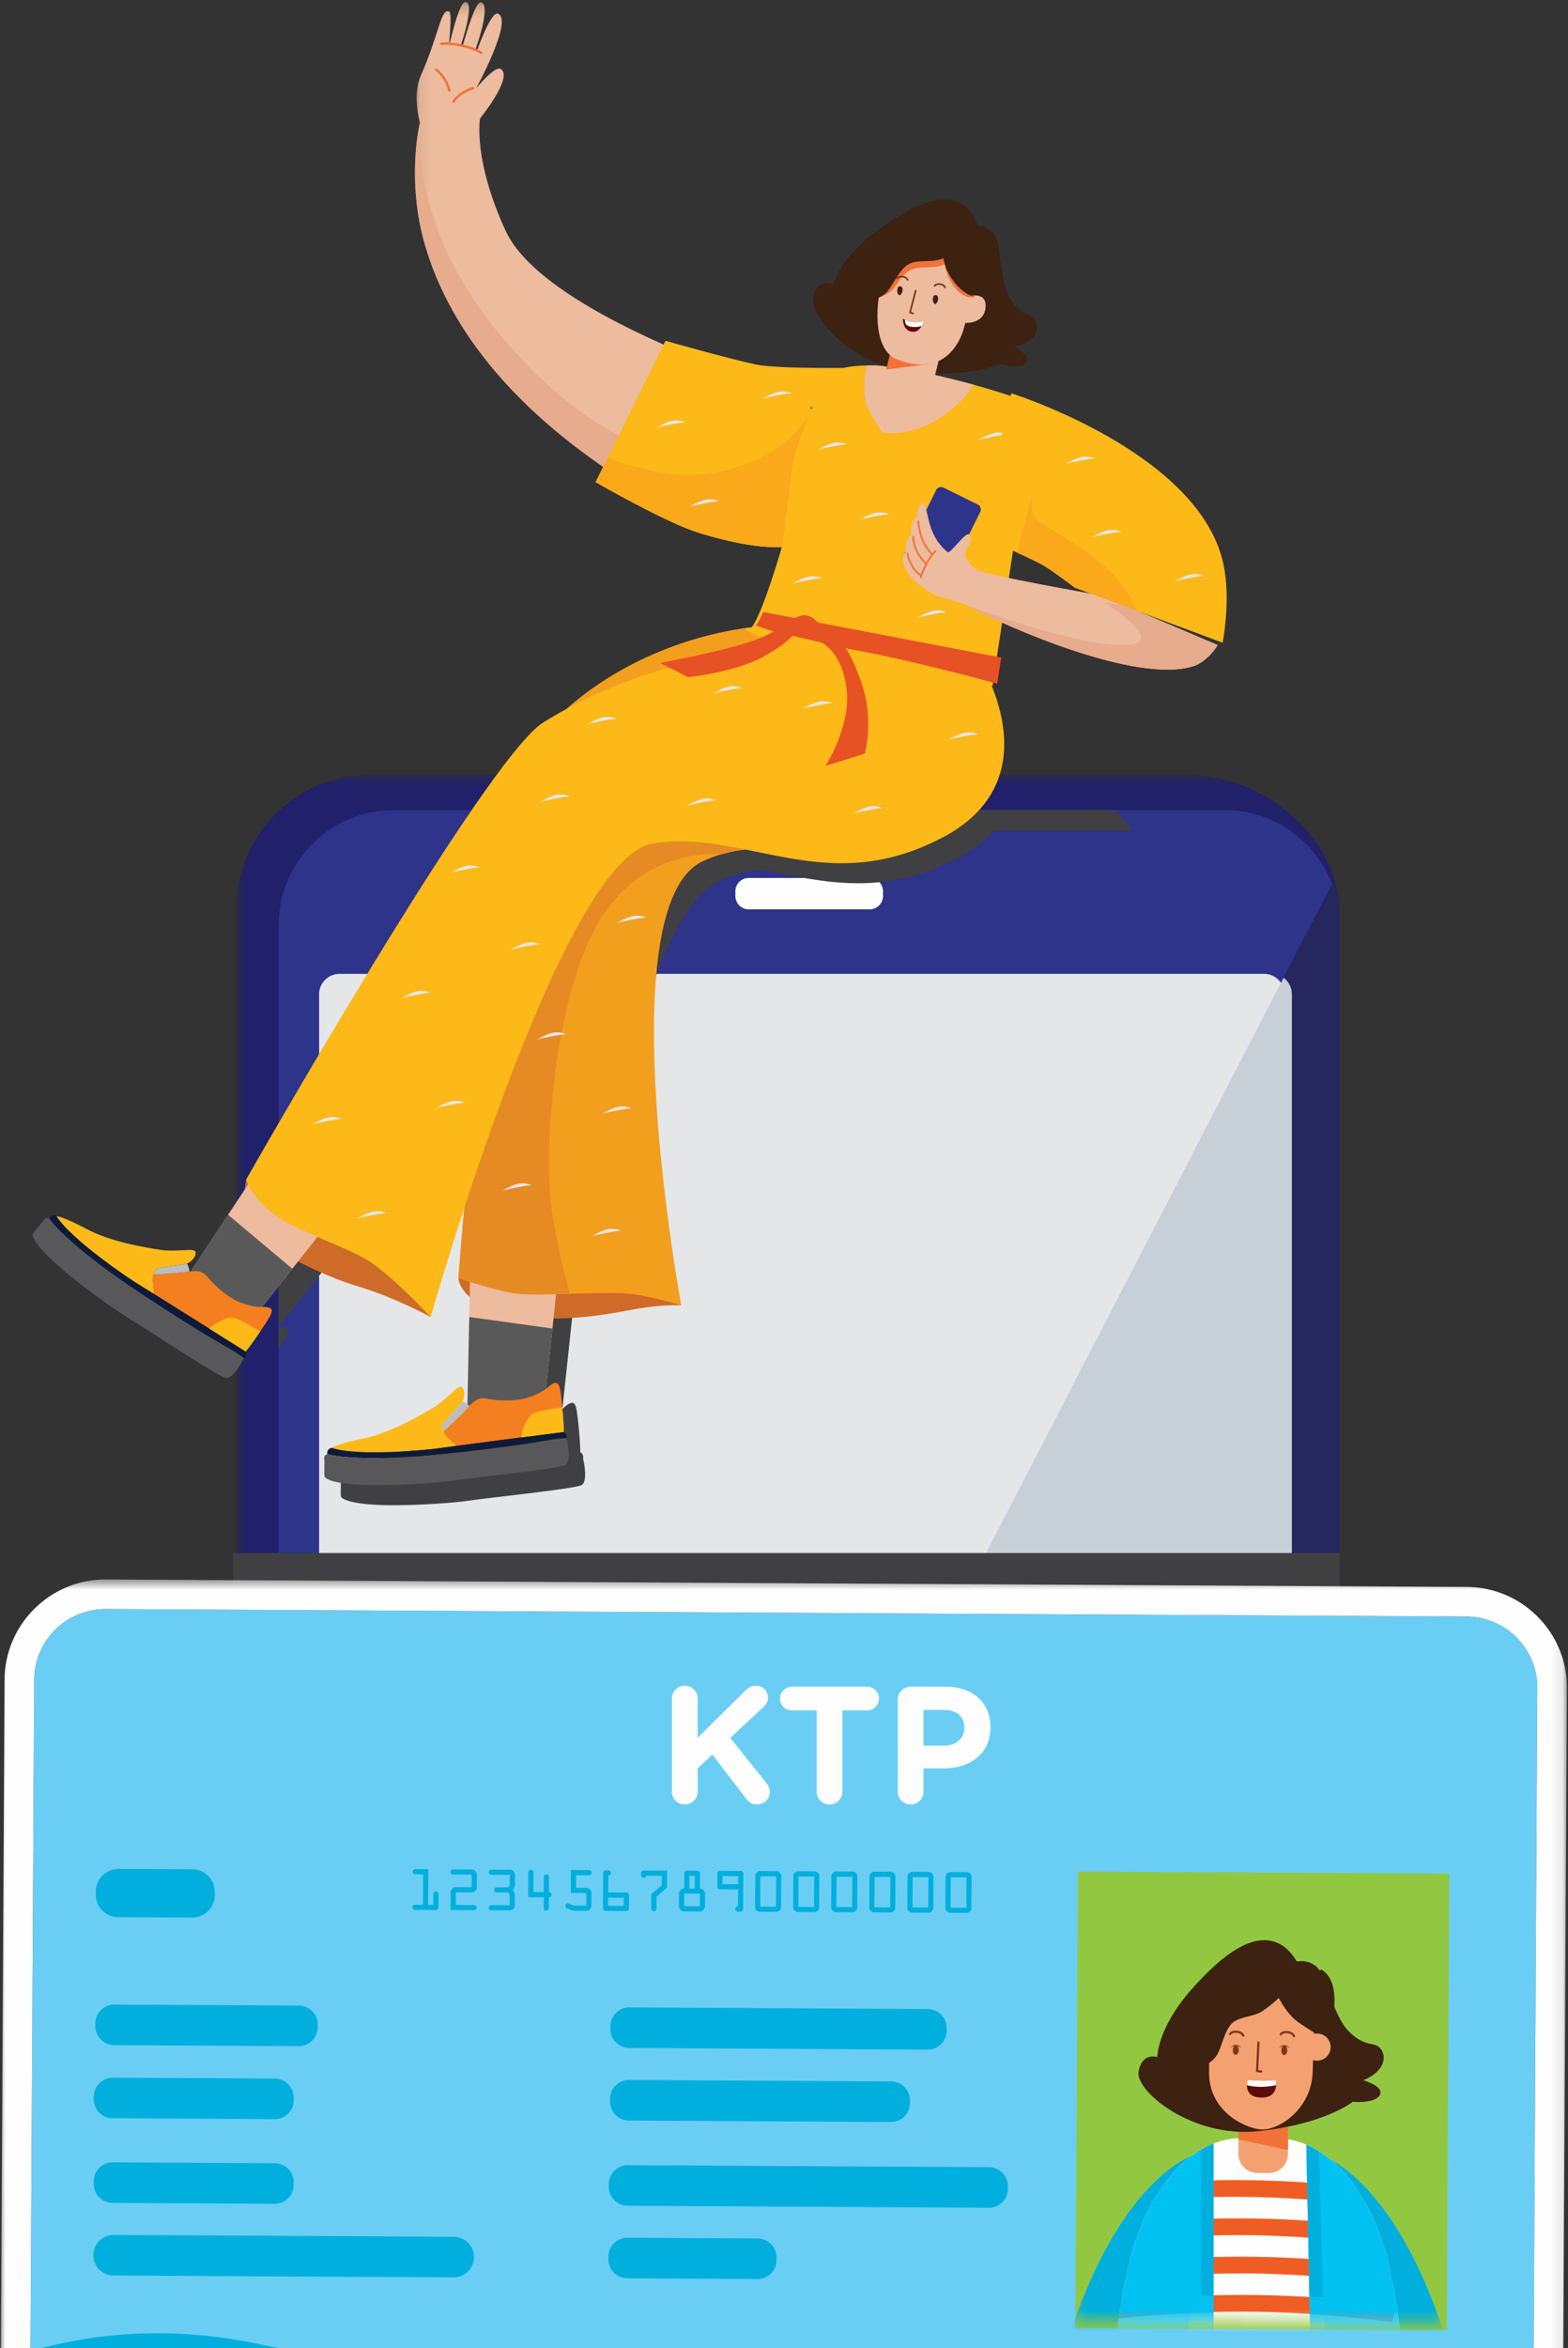<svg xmlns="http://www.w3.org/2000/svg" xmlns:xlink="http://www.w3.org/1999/xlink" width="145" height="217" viewBox="0 0 145 217">
    <rect x="0" y="0" width="145" height="217" fill="#333333" stroke="none"/>
    <defs>
        <path id="a" d="M.641.589h102.045v211.728H.64z"/>
        <path id="c" d="M.07.18h40.083v50.19H.07z"/>
        <path id="e" d="M0 .544h144.9v95.79H0z"/>
        <path id="g" d="M.27 42.416l34.461.189.234-42.19L.505.228z"/>
        <path id="i" d="M.27 42.416l34.461.189.234-42.19L.505.228z"/>
        <path id="k" d="M.27 42.416l34.461.189.234-42.19L.505.228"/>
        <path id="m" d="M.27 42.416l34.461.189.234-42.19L.505.228"/>
        <path id="o" d="M.27 42.416l34.461.189.234-42.19L.505.228"/>
        <path id="q" d="M.27 42.416l34.461.189.234-42.19L.505.228"/>
        <path id="s" d="M.27 42.416l34.461.189.234-42.19L.505.228"/>
        <path id="u" d="M.27 42.416l34.461.189.234-42.19L.505.228"/>
        <path id="w" d="M.27 42.416l34.461.189.234-42.19L.505.228"/>
        <path id="y" d="M.27 42.416l34.461.189.234-42.19L.505.228z"/>
        <path id="A" d="M.27 42.416l34.461.189.234-42.19L.505.228z"/>
        <path id="C" d="M.27 42.416l34.461.189.234-42.19L.505.228z"/>
        <path id="E" d="M.27 42.416l34.461.189.234-42.19L.505.228"/>
        <path id="G" d="M.27 42.416l34.461.189.234-42.19L.505.228"/>
        <path id="I" d="M.27 42.416l34.461.189.234-42.19L.505.228"/>
        <path id="K" d="M.27 42.416l34.461.189.234-42.19L.505.228"/>
        <path id="M" d="M.27 42.416l34.461.189.234-42.19L.505.228"/>
        <path id="O" d="M.27 42.416l34.461.189.234-42.19L.505.228"/>
        <path id="Q" d="M.27 42.416l34.461.189.234-42.19L.505.228"/>
        <path id="S" d="M.27 42.416l34.461.189.234-42.19L.505.228"/>
        <path id="U" d="M.27 42.416l34.461.189.234-42.19L.505.228"/>
        <path id="W" d="M.27 42.416l34.461.189.234-42.19L.505.228"/>
        <path id="Y" d="M.27 42.416l34.461.189.234-42.19L.505.228"/>
        <path id="aa" d="M.27 42.416l34.461.189.234-42.19L.505.228"/>
        <path id="ac" d="M.27 42.416l34.461.189.234-42.19L.505.228"/>
        <path id="ae" d="M.27 42.416l34.461.189.234-42.19L.505.228"/>
        <path id="ag" d="M.27 42.416l34.461.189.234-42.19L.505.228"/>
        <path id="ai" d="M.27 42.416l34.461.189.234-42.19L.505.228"/>
        <path id="ak" d="M.27 42.416l34.461.189.234-42.19L.505.228"/>
    </defs>
    <g fill="none" fill-rule="evenodd">
        <g transform="translate(21.203 71)">
            <mask id="b" fill="#fff">
                <use xlink:href="#a"/>
            </mask>
            <path fill="#20216A" d="M89.199 212.317H11.942c-6.215 0-11.3-6.348-11.3-12.552V12.985C.641 6.14 6.201.59 13.061.59h75.49c7.069 0 14.127 5.772 14.127 12.829l.007 185.444c0 6.7-6.774 13.455-13.487 13.455" mask="url(#b)"/>
        </g>
        <path fill="#2D3489" d="M113.214 283.317h-76.77c-5.895 0-10.675-4.77-10.675-10.654V85.508c0-5.884 4.78-10.654 10.675-10.654h76.77c5.895 0 10.674 4.77 10.674 10.654v187.155c0 5.884-4.779 10.654-10.674 10.654"/>
        <path fill="#26275E" d="M123.889 272.663V85.507c0-1.343-.26-2.624-.715-3.808L25.77 268.73v3.933c0 5.885 4.778 10.654 10.673 10.654h76.772c5.895 0 10.674-4.77 10.674-10.654"/>
        <path fill="#E5E6E7" d="M116.884 261.775H31.405a1.895 1.895 0 0 1-1.896-1.894V91.885c0-1.046.85-1.893 1.896-1.893h85.48c1.047 0 1.896.847 1.896 1.893v167.996a1.895 1.895 0 0 1-1.897 1.894"/>
        <path fill="#FEFEFE" d="M80.423 84.032H69.234a1.23 1.23 0 0 1-1.23-1.23v-.439c0-.679.55-1.229 1.231-1.229h11.188c.68 0 1.232.55 1.232 1.23v.438c0 .68-.551 1.23-1.232 1.23M64.358 82.583a1.451 1.451 0 1 0-2.903 0 1.451 1.451 0 0 0 2.903 0"/>
        <path fill="#404042" d="M26.13 122.78a1.468 1.468 0 0 0-.36-.046v1.672c.129-.198.24-.372.316-.5.363-.608.557-.987.044-1.126"/>
        <path fill="#C7CFD7" d="M32.007 261.774h85.644c1.002 0 1.815-.852 1.815-1.904V91.897c0-.64-.303-1.203-.764-1.548l-88.238 170.51c.318.547.888.915 1.543.915"/>
        <path fill="#404042" d="M26.341 122.671c-.206-.056-.375-.051-.572-.047v1.993c.221-.33.413-.627.528-.82.363-.608.557-.987.044-1.126"/>
        <path fill="#404042" d="M25.77 108.257v14.36l5.87-7.428.842.497s6.61-10.944 13.914-20.752c-1.578 12.633-2.483 25.03-2.483 25.03l1.071.16-.237 11.505a2.57 2.57 0 0 0-.465-.282l-.007.011c.296-.49.202-1.26-.13-1.366-.333-.105-1.372 1.244-2.574 1.95-1.202.706-3.905 2.313-6.439 2.835-2.6.535-2.94.867-2.94.867s-.47.05-.407.588c0 0-.335.07-.281.425.054.354-.036 1.523.037 1.655.073.133.478.57 3.073.738 2.596.167 7.182-.134 8.89-.392 1.709-.26 9.592-1.067 10.263-1.417.672-.35.144-2.494.144-2.494s.135-.274-.257-.573v-.007c.002-.04.003-.089.002-.143v-.06c0-.043-.002-.088-.004-.137l-.002-.078a34.146 34.146 0 0 1-.008-.173l-.003-.069-.016-.268-.004-.057c-.006-.078-.01-.158-.017-.24a4.541 4.541 0 0 1-.007-.1l-.018-.223a3.756 3.756 0 0 0-.007-.087l-.023-.271-.004-.05-.03-.322v-.01a26.568 26.568 0 0 0-.148-1.286c-.108-.7-.199-1.115-.684-.896-.275.124-.413.292-.674.495l.597-5.575.354-3.31 1.531.228s3.24-35.783 11.944-40.06c1.222-.601 2.593-.936 4.047-1.12 5.504 1.115 11.214 2.666 18.406-1.227l.004-.003c.075-.04.141-.083.213-.123a8.38 8.38 0 0 0 .492-.287l.106-.071c.078-.05.152-.102.228-.153.184-.124.36-.25.53-.38.07-.053.141-.105.209-.159.209-.168.41-.339.597-.515.012-.01.025-.02.036-.031.198-.188.382-.38.555-.576l.063-.068h11.549c.496.075.884.079 1.127 0 .201-.063-.427-.772-1.49-1.909H46.432c-6.76 9.512-16.89 26.861-20.663 33.404"/>
        <path fill="#CF6B28" d="M62.995 120.622s-1.814-.083-4.122.329c-2.309.41-7.021 1.453-11.727.493-4.707-.96-4.753-3.328-4.753-3.328s9.417-1.465 14.639 0c5.22 1.463 5.963 2.506 5.963 2.506"/>
        <path fill="#EDBB9D" d="M52.066 113.605l-8.487-.85-.373 18.058 7.014.034z"/>
        <path fill="#595959" d="M51.085 122.767l-.865 8.08-7.014-.035.188-9.105z"/>
        <path fill="#FCB918" d="M30.673 133.795c2.437.825 9.144.16 9.76.057.141-.025.847-.12 1.845-.252-.403-.313-1.736-1.42-1.28-2.048.533-.735 1.463-1.553 1.758-2.044.296-.49.201-1.26-.13-1.365-.333-.106-1.373 1.243-2.575 1.949-1.201.706-3.904 2.314-6.439 2.835-2.601.535-2.94.868-2.94.868"/>
        <path fill="#F47F20" d="M51.846 128.743c-.109-.7-.2-1.114-.684-.896-.443.2-.53.512-1.345.9-.751.36-1.6.715-3.298.666-1.952-.055-2.002-.67-3.209.618-.766.817-1.86 1.836-2.288 2.23.28.547.982 1.126 1.256 1.34 3.125-.412 9.188-1.191 9.857-1.277.028-.569-.172-2.813-.29-3.581"/>
        <path fill="#BBBDBF" d="M42.763 129.497l-.007.011c-.295.491-1.225 1.309-1.759 2.044a.438.438 0 0 0-.036.059l-.002.005c-.098.188-.056.414.063.646.428-.395 1.522-1.414 2.288-2.231l.102-.108c-.198-.199-.46-.341-.65-.426"/>
        <path fill="#0E1B38" d="M52.135 132.324s-11.088 1.423-11.703 1.527c-.614.105-7.322.768-9.759-.056 0 0-.47.05-.408.587 0 0 2.54.842 10.92-.03 7.483-.778 9.646-1.332 10.426-1.393l.78-.062s.135-.275-.256-.573"/>
        <path fill="#58585B" d="M52.392 132.897l-.78.062c-.78.061-2.944.615-10.426 1.393-8.381.871-10.92.03-10.92.03s-.336.07-.282.425c.054.354-.035 1.523.038 1.656.073.132.478.57 3.074.737 2.595.168 7.181-.133 8.89-.392 1.708-.26 9.59-1.066 10.262-1.417.672-.35.144-2.494.144-2.494"/>
        <path fill="#FCB918" d="M48.164 132.835c1.973-.255 3.638-.468 3.971-.511.017-.36-.056-1.39-.142-2.293-.817.163-1.924.28-2.581.547-.889.36-1.248 2.257-1.248 2.257"/>
        <path fill="#F29F1E" d="M84.323 58.251s-6.699-1.017-13.505-.435c-7.594.65-15.1 4.026-20.056 9.263-5.028 5.312-8.369 51.036-8.369 51.036s4.01 1.347 5.77 1.465c2.254.15 7.4-.197 9.653-.056 1.93.122 5.179 1.097 5.179 1.097s-6.785-36.718 1.918-40.996c8.703-4.277 24.762 4.58 26.993-9.522 1.854-11.717-7.583-11.852-7.583-11.852"/>
        <path fill="#E68A24" d="M52.691 119.563c-.618-2.316-1.234-4.922-1.606-7.303-.973-6.221.313-20.988 4.6-27.571 4.287-6.583 11.068-5.755 11.068-5.755l.517-.132 4.024-1.025-8.388-5.486-12.937-2.853s-.577 1.053-1.353 2.483c-3.207 11.095-5.425 36.244-6.045 43.923l-.011.136-.023.274-.01.127a174.732 174.732 0 0 0-.115 1.483l-.005.072c-.01.115-.014.179-.014.179a57.313 57.313 0 0 0 2.692.82c.791.219 1.63.428 2.325.547.278.049.533.082.754.097 1.065.07 2.78.031 4.527-.016"/>
        <path fill="#CF6B28" d="M39.83 121.707s-3.3-1.812-6.624-2.8c-3.325-.986-8.245-3.387-9.673-5.197-1.43-1.81-.768-4.714-.768-4.714s2.691 2.303 5.357 3.55c2.665 1.246 4.782.642 7.282 2.617 2.501 1.975 4.425 6.544 4.425 6.544"/>
        <path fill="#EDBB9D" d="M32.752 110.011l-6.73-5.23-9.949 15.087 5.919 3.756z"/>
        <path fill="#595959" d="M27.034 117.245l-5.043 6.38-5.917-3.757 5.016-7.607z"/>
        <path fill="#FCB918" d="M5.226 112.392c1.354 2.184 6.95 5.934 7.492 6.244.125.071.73.446 1.584.98-.112-.5-.433-2.2.318-2.394.88-.228 2.119-.269 2.66-.459.54-.191.959-.845.77-1.137-.19-.292-1.852.088-3.23-.131-1.376-.22-4.485-.697-6.772-1.905-2.35-1.24-2.822-1.198-2.822-1.198"/>
        <path fill="#F47F20" d="M24.778 121.947c.363-.608.557-.986.044-1.125-.469-.128-.736.058-1.612-.16-.808-.2-1.69-.466-2.968-1.582-1.47-1.282-1.117-1.789-2.868-1.563-1.112.143-2.606.235-3.188.267-.133.6.04 1.493.116 1.83 2.672 1.668 7.845 4.92 8.416 5.279.384-.422 1.661-2.28 2.06-2.946"/>
        <path fill="#BBBDBF" d="M17.292 116.758a.097.097 0 0 0-.013.005c-.54.19-1.779.23-2.66.459a.604.604 0 0 0-.064.022l-.005.002c-.197.083-.307.284-.364.538.582-.032 2.076-.124 3.188-.267.05-.006.1-.013.146-.017a2.186 2.186 0 0 0-.228-.742"/>
        <path fill="#0E1B38" d="M22.718 124.893s-9.46-5.947-10-6.258c-.541-.31-6.137-4.059-7.492-6.243 0 0-.394-.26-.688.195 0 0 1.422 2.262 8.441 6.914 6.268 4.153 8.289 5.101 8.93 5.548l.641.449s.28-.126.168-.605"/>
        <path fill="#58585B" d="M22.55 125.498l-.64-.448c-.642-.448-2.663-1.396-8.931-5.55-7.02-4.651-8.44-6.914-8.44-6.914s-.305-.159-.49.15c-.183.307-.998 1.152-1.026 1.3-.028.149.006.743 1.9 2.522 1.896 1.778 5.625 4.459 7.107 5.344 1.483.886 8.077 5.272 8.819 5.429.742.156 1.701-1.833 1.701-1.833"/>
        <path fill="#FCB918" d="M19.329 122.764l3.389 2.129c.243-.266.843-1.108 1.353-1.86-.735-.392-1.663-1.006-2.34-1.217-.916-.286-2.402.948-2.402.948M90.454 60.9s-12.113-3.91-21.482-2.845c-.454.051 2.98 1.583 2.516 1.645-6.863.906-14.619 2.907-21.267 7.074-5.372 3.367-27.456 42.221-27.456 42.221s.438 1.642 2.636 3.266c1.967 1.451 6.546 2.94 8.63 4.219 2.143 1.314 5.799 5.226 5.799 5.226s11.945-42.328 20.515-43.754c8.57-1.425 16.083 5.247 27.021-.674 10.198-5.52 3.088-16.378 3.088-16.378"/>
        <path fill="#E5E6E7" d="M32.97 112.64s.89-.538 1.527-.675c.64-.139 1.242.13 1.242.13s-.38.021-1.255.188c-1.512.286-1.513.357-1.513.357M28.809 103.94s.888-.538 1.526-.677c.639-.138 1.242.132 1.242.132s-.38.02-1.256.186c-1.511.288-1.512.358-1.512.358M40.24 102.439s.889-.538 1.527-.676c.639-.139 1.242.13 1.242.13s-.38.021-1.256.188c-1.511.287-1.512.358-1.512.358M37.06 92.277s.89-.538 1.527-.676c.64-.138 1.243.131 1.243.131s-.38.021-1.256.188c-1.512.286-1.513.357-1.513.357M47.146 87.797s.888-.537 1.526-.675c.639-.139 1.242.131 1.242.131s-.38.02-1.255.187c-1.512.287-1.513.357-1.513.357M56.984 85.329s.888-.538 1.527-.676c.638-.138 1.242.131 1.242.131s-.381.02-1.256.187c-1.512.287-1.513.358-1.513.358M49.592 96.109s.888-.538 1.526-.676c.639-.139 1.242.132 1.242.132s-.38.02-1.256.186c-1.511.287-1.512.358-1.512.358M55.629 102.958s.889-.538 1.527-.676c.638-.139 1.242.132 1.242.132s-.38.02-1.256.186c-1.512.287-1.513.358-1.513.358M46.396 110.062s.888-.538 1.526-.676c.639-.139 1.242.132 1.242.132s-.38.02-1.256.186c-1.511.287-1.512.358-1.512.358M54.658 114.268s.889-.538 1.527-.676c.639-.139 1.242.132 1.242.132s-.38.02-1.256.186c-1.511.287-1.513.358-1.513.358M41.625 80.685s.888-.537 1.526-.676c.64-.139 1.243.132 1.243.132s-.38.02-1.256.186c-1.512.288-1.513.358-1.513.358M49.914 74.138s.889-.538 1.527-.676c.639-.139 1.242.131 1.242.131s-.38.02-1.256.187c-1.511.287-1.513.358-1.513.358M63.457 74.496s.888-.538 1.526-.676c.64-.139 1.243.132 1.243.132s-.38.02-1.256.186c-1.512.287-1.513.358-1.513.358M65.886 64.119s.889-.537 1.527-.676c.639-.139 1.242.132 1.242.132s-.381.02-1.256.186c-1.512.288-1.513.358-1.513.358M74.182 65.522s.888-.538 1.526-.676c.639-.138 1.242.131 1.242.131s-.38.021-1.256.188c-1.511.286-1.512.357-1.512.357M54.26 66.961s.889-.538 1.527-.677c.639-.137 1.242.132 1.242.132s-.38.02-1.256.187c-1.511.287-1.513.358-1.513.358M87.659 68.393s.888-.538 1.526-.676c.64-.138 1.242.132 1.242.132s-.38.02-1.255.187c-1.512.286-1.513.357-1.513.357M78.85 75.211s.888-.538 1.527-.676c.638-.138 1.242.132 1.242.132s-.38.02-1.256.187c-1.512.286-1.513.357-1.513.357"/>
        <g transform="translate(38.302)">
            <mask id="d" fill="#fff">
                <use xlink:href="#c"/>
            </mask>
            <path fill="#EDBB9D" d="M35.72 46.16c-2.804 3.415-4.577 4.21-4.577 4.21S6.659 41.565 1.057 22.834C-.802 16.618.533 11.336.533 11.336s-.736-2.485.065-4.313C2.39 2.94 2.461.71 3.244 1.073c.302.138-.076 3.115.003 3.015.08-.1.868-3.909 1.493-3.909.927 0-.412 3.975-.412 3.975l.158.084S5.606.114 6.154.202c1.047.17-.485 4.365-.485 4.365l.161.058S7.1 1.02 7.742 1.26c1.466.55-2.016 6.91-2.016 6.91S7.456 6.037 8 6.373c1.21.746-1.907 4.57-1.907 4.57s-.694 3.738 2.365 10.39c4.147 9.015 31.695 16.652 31.695 16.652s-2.11 5.348-4.432 8.175" mask="url(#d)"/>
        </g>
        <path fill="#E7AB8E" d="M46.012 30.666c-8.334-10.143-7.178-19.33-7.178-19.33s-1.333 5.282.525 11.497c2.809 9.393 10.365 16.289 17.202 20.83l2.495-2.63s-6.009-1.804-13.044-10.367"/>
        <path fill="#F27138" d="M44.497 5.002a.107.107 0 0 0 .079-.03.108.108 0 0 0 .006-.151c-.033-.036-.363-.362-1.77-.69-1.422-.33-2.014-.19-2.039-.184a.108.108 0 0 0-.08.131.11.11 0 0 0 .132.08c.006-.001.577-.131 1.938.186 1.341.312 1.657.621 1.66.625.02.02.046.031.074.033M41.935 9.51a.108.108 0 0 0 .102-.06c.002-.005.217-.423.83-.787.614-.364.897-.396.899-.396a.11.11 0 0 0 .098-.118c-.005-.058-.05-.104-.117-.098-.012 0-.324.03-.99.425-.673.4-.906.858-.915.877a.109.109 0 0 0 .093.156M41.544 8.49c.009 0 .018 0 .027-.003a.109.109 0 0 0 .084-.128c-.005-.025-.13-.606-.439-1.089-.305-.478-.788-.917-.809-.936a.11.11 0 0 0-.154.008.11.11 0 0 0 .009.154c.004.003.482.438.771.89.286.45.408 1.012.41 1.018.01.05.052.083.101.085"/>
        <path fill="#FCB918" d="M73.693 50.37s-2.509.917-9.159-1.162c-2.997-.937-9.454-4.653-9.454-4.653l6.458-13.061s5.991 1.695 8.4 2.198c2.116.442 10.296.288 10.296.288s-4.127 5.564-5.077 10.592c-.587 3.104-1.464 5.798-1.464 5.798"/>
        <path fill="#058774" d="M74.921 37.613l.14.232c.064-.145.096-.232.096-.232h-.236z"/>
        <path fill="#FAA91B" d="M76.538 40.375a166.684 166.684 0 0 0-1.478-2.53c-.416.918-2.346 4.373-8.328 5.7-3.926.87-7.85-.2-10.515-1.29l-1.137 2.3s6.457 3.716 9.453 4.653c6.651 2.08 9.16 1.162 9.16 1.162s.878-2.694 1.464-5.798c.265-1.402.78-2.843 1.381-4.197"/>
        <path fill="#E5E6E7" d="M70.457 36.88s.888-.537 1.526-.676c.64-.138 1.242.132 1.242.132s-.38.02-1.255.186c-1.512.287-1.513.358-1.513.358M63.72 46.854s.888-.538 1.526-.676c.64-.138 1.242.131 1.242.131s-.38.021-1.255.188c-1.512.286-1.513.357-1.513.357M60.631 39.564s.889-.538 1.527-.676c.639-.139 1.242.132 1.242.132s-.38.02-1.256.186c-1.511.287-1.513.358-1.513.358"/>
        <path fill="#FCB918" d="M98.943 38.912s-4.052-2.573-14.659-4.716c-4.656-.94-6.83-.035-6.83-.035s-1.944 1.252-4.017 8.066c-.299.984-.866 7.45-1.217 8.617-2.779 9.252-3.248 7.211-3.248 7.211l22.809 5.348s1.012-6.713 2.156-14.195c1.145-7.482 5.006-10.296 5.006-10.296"/>
        <path fill="#E5E6E7" d="M73.225 53.966s.889-.538 1.527-.676c.639-.139 1.242.131 1.242.131s-.38.02-1.256.187c-1.511.287-1.513.358-1.513.358M90.427 40.684s.889-.538 1.527-.676c.639-.139 1.242.132 1.242.132s-.38.02-1.256.186c-1.511.287-1.513.358-1.513.358M75.566 41.598s.888-.537 1.526-.676c.64-.138 1.242.132 1.242.132s-.38.02-1.255.186c-1.512.288-1.513.358-1.513.358M84.76 57.119s.888-.538 1.526-.676c.639-.139 1.242.132 1.242.132s-.38.02-1.256.186c-1.511.287-1.513.358-1.513.358M79.434 48.066s.889-.538 1.527-.676c.639-.139 1.242.132 1.242.132s-.38.02-1.256.186c-1.511.287-1.513.358-1.513.358"/>
        <path fill="#EDBB9D" d="M84.284 34.196c-1.684-.34-3.04-.437-4.088-.424 0 0-.527 1.335-.136 3.327.207 1.05 1.53 2.87 1.53 2.87s2.818.558 5.877-1.723c1.297-.966 2.081-1.9 2.574-2.69a86.536 86.536 0 0 0-5.757-1.36"/>
        <path fill="#2D3489" d="M83.682 51.12l2.89-5.837a.502.502 0 0 1 .67-.226l3.183 1.57a.5.5 0 0 1 .227.669l-2.89 5.836a.5.5 0 0 1-.67.227l-3.183-1.57a.5.5 0 0 1-.227-.669"/>
        <path fill="#EDBB9D" d="M101.853 55.03s-10.916-1.915-11.53-2.388c-2.21-1.705-.173-2.027-.632-3.175-.251-.627-1.781 1.77-2.068 1.542-2.06-1.646-1.72-4.27-2.263-4.495-.38-.157-.542.784-.58 1.125-.037.34-.337.345-.477.805-.09.297-.043.97-.043.97s-.295.19-.433.68c-.136.488-.068.975-.068.975s-.251.164-.256.601c-.005.383.004 1.543 2.755 3.235.392.242 2.498.712 2.998.98 4 2.142 15.85 7.304 21.06 5.69 1.405-.435 2.29-1.966 2.29-1.966l-10.753-4.579z"/>
        <path fill="#E7AB8E" d="M110.316 61.575c1.405-.436 2.289-1.966 2.289-1.966l-8.751-3.726-1.725-.188s6.484 3.978 1.592 3.914c-4.891-.065-14.465-3.724-14.465-3.724 4 2.143 15.851 7.304 21.06 5.69"/>
        <path fill="#F27138" d="M86.173 51.287a.08.08 0 0 0 .063-.134c-.006-.008-.631-.69-.898-1.403-.268-.716-.338-1.576-.338-1.584a.078.078 0 0 0-.087-.074.08.08 0 0 0-.074.086c.003.037.072.89.349 1.629.277.741.903 1.425.93 1.454a.077.077 0 0 0 .055.026M85.611 52.15a.08.08 0 0 0 .062-.024.08.08 0 0 0-.003-.114c-.005-.005-.575-.55-.875-1.246-.284-.661-.267-1.155-.267-1.16a.081.081 0 0 0-.077-.084.08.08 0 0 0-.084.077c0 .022-.02.533.28 1.23.313.729.889 1.277.913 1.3a.082.082 0 0 0 .051.022M85.165 53.25a.081.081 0 0 0 .077-.047.081.081 0 0 0-.04-.106c-.005-.003-.447-.21-.844-.953-.352-.66-.357-.986-.357-.989 0-.044-.043-.076-.08-.08a.08.08 0 0 0-.08.08c-.002.014 0 .362.375 1.065.426.797.9 1.014.92 1.023.01.004.02.007.029.007"/>
        <path fill="#F27138" d="M85.158 53.428a.08.08 0 0 0 .082-.068c.001-.004.06-.366.47-1.161.411-.798.856-1.212.86-1.217a.08.08 0 1 0-.109-.117c-.019.017-.468.436-.894 1.26-.425.824-.483 1.196-.485 1.211a.08.08 0 0 0 .067.091h.009"/>
        <path fill="#3D2111" d="M90.41 20.882s.992-.03 1.58.832c.586.862.44 4.33 1.48 5.957 1.042 1.627 1.895 1.298 2.267 1.92.371.623.161 1.353-.526 1.854-.654.478-1.459.552-1.459.552s1.602.85 1.17 1.484c-.505.744-2.43.13-2.43.13s-2.706 1.377-8.477.722c-5.545-.631-9.442-5.562-8.786-7.148.654-1.585 1.823-.866 1.823-.866s.51-2.375 4.016-4.972c3.606-2.671 6.24-3.542 7.949-2.464 1.061.67 1.392 2 1.392 2"/>
        <path fill="#EDBB9D" d="M83.555 37.113a2.242 2.242 0 0 0 2.715-1.636l.976-3.94a.155.155 0 0 0-.115-.188l-4.065-1.003a.155.155 0 0 0-.188.113l-.973 3.926a2.253 2.253 0 0 0 1.65 2.728"/>
        <path fill="#F27138" d="M86.791 32.387c.075.307.088.632.007.96l-.998.305-3.837.5.466-1.883c.02-.084.056-.16.086-.239a.74.74 0 0 1 .202.002c.405.066 2.5.234 4.074.355"/>
        <path fill="#F3D8BF" d="M83.147 25.244c.14-.067.31-.237.42-.327.316-.249.633-.498.935-.762.32-.28.67-.512.955-.828.278-.307.536-.62.781-.955a.561.561 0 0 1 .018-.13c.022-.072.12-.046.123.022.005.108.076.24.096.353.04.238.154.443.266.653.274.518.572 1.01.919 1.484.313.428.618.861.932 1.289.277.376.536.794.876 1.122a.1.1 0 0 1 .038.033l.012.015.007.015c.234.194.39.517.577.739.023.027.037.067.024.103l-.025.055c-.161.284-.305.577-.474.86-.055.093-.116.183-.177.274-.107-.697-.447-1.364-.833-1.976-.812-1.286-1.838-2.423-2.612-3.734-.017-.029-.053-.049-.087-.031-.632.33-1.205.762-1.77 1.195-.456.35-.912.724-1.268 1.18.022-.162.049-.322.093-.478.005-.013.007-.026.011-.038.059-.04.115-.083.163-.133"/>
        <path fill="#EDBB9D" d="M82.918 33.201c5.28 2.08 6.282-3.124 6.282-3.124l.074-.234s1.596.098 1.836-1.237c.295-1.64-1.302-1.272-1.302-1.272s1.849-5.794-2.645-6.933c-5.298-1.343-8.066 11.293-4.245 12.8"/>
        <path fill="#F27138" d="M90.21 27.3c-.225-.006-.402.034-.402.034s1.848-5.794-2.645-6.932a3.27 3.27 0 0 0-.471-.084c-.68.142-1.497.416-2.498.867l-.011.006c-1.676 1.426-2.701 3.699-2.927 6.316.32-.11.917-.378 1.173-.63.49-.48.685-1.073 1.443-1.712.757-.639 1.84-.343 2.848-.544.123-.024.357-.083.645-.177.067.497.249 1.093.655 1.73.897 1.405 2.025 1.5 2.19 1.126"/>
        <path fill="#81361A" d="M87.391 26.634a.062.062 0 0 0 .022-.004.078.078 0 0 0 .05-.098c-.004-.013-.107-.317-.548-.35-.436-.034-.543.174-.554.198a.079.079 0 1 0 .142.068c.004-.007.081-.134.4-.11.33.026.407.234.41.243a.08.08 0 0 0 .078.053M83.936 25.943a.062.062 0 0 0 .022-.004.078.078 0 0 0 .05-.098c-.004-.013-.107-.316-.548-.35-.435-.034-.543.174-.554.198a.079.079 0 1 0 .142.068c.005-.007.081-.134.4-.11.331.026.408.234.411.243a.08.08 0 0 0 .077.053M84.417 29.036a.078.078 0 0 0 .087-.054.08.08 0 0 0-.052-.099l-.2-.06.496-1.931a.078.078 0 0 0-.057-.096.08.08 0 0 0-.095.057l-.516 2.003a.08.08 0 0 0 .053.095l.273.083.01.002"/>
        <path fill="#3D2111" d="M86.288 27.49c.013-.051.03-.1.05-.145.082-.065.175-.092.256-.062.155.058.21.297.121.536a.576.576 0 0 1-.226.296c-.181-.062-.272-.335-.201-.624M82.997 26.674c.013-.052.03-.1.05-.145.083-.066.175-.092.256-.062.156.057.21.297.121.536a.576.576 0 0 1-.226.295c-.181-.062-.272-.334-.201-.624"/>
        <path fill="#5E0B0C" d="M83.502 29.442s.336.247.864.313c.527.066 1.068-.094 1.068-.094s-.297 1.134-1.125.993c-.878-.15-.807-1.212-.807-1.212"/>
        <path fill="#FEFEFE" d="M84.468 30.217c-.617-.037-.7-.272-.728-.314-.028-.043-.066-.36-.066-.36l.021.01.078.037.053.022.094.035.062.022c.037.012.077.022.118.033l.063.017c.064.014.132.027.203.036.528.066 1.069-.094 1.069-.094s-.062.23-.203.47a2.608 2.608 0 0 1-.764.086"/>
        <path fill="#3D2111" d="M87.344 22.493s-.515 1.412.567 3.108c.897 1.405 1.897 1.733 1.897 1.733s2.047-3.725.304-5.379c-2.224-2.11-2.768.538-2.768.538"/>
        <path fill="#3D2111" d="M89.739 20.674c.819 2.328-2.518 3.253-3.128 3.373-1.008.201-2.091-.094-2.848.545-.758.639-1.309 1.962-1.799 2.442-.843.826-2.242.909-2.819.118-.577-.792 1.469-4.978 4.94-6.54 3.47-1.562 4.76-1.053 5.628.03.009.01.021.019.026.032"/>
        <path fill="#404042" d="M21.554 245.06h102.331V143.515H21.554z"/>
        <path fill="#6ACEF4" d="M135.116 239.016l-125.828-.694c-3.639-.02-6.572-2.98-6.552-6.613l.423-76.48c.02-3.633 2.987-6.561 6.625-6.54l125.828.693c3.639.02 6.572 2.98 6.553 6.613l-.424 76.48c-.02 3.632-2.986 6.56-6.625 6.54"/>
        <g transform="translate(0 145.413)">
            <mask id="f" fill="#fff">
                <use xlink:href="#e"/>
            </mask>
            <path fill="#FEFEFE" d="M9.747.544C4.634.544.451 4.697.423 9.8L0 86.28c-.028 5.133 4.132 9.33 9.273 9.36l125.828.693h.053c5.112 0 9.295-4.152 9.323-9.257l.423-76.48A9.239 9.239 0 0 0 142.205 4a9.27 9.27 0 0 0-6.578-2.763L9.799.544h-.052zm0 2.73h.037l125.828.694c3.639.02 6.573 2.98 6.552 6.613l-.423 76.48c-.02 3.62-2.966 6.541-6.587 6.541h-.038L9.288 92.91c-3.639-.02-6.572-2.98-6.552-6.614l.423-76.48c.02-3.62 2.966-6.54 6.588-6.54z" mask="url(#f)"/>
        </g>
        <path fill="#00AFDD" d="M2.736 231.71c-.02 3.63 2.914 6.592 6.552 6.612l125.829.693c3.638.02 6.604-2.908 6.624-6.54l.006-1.042c-3.978-1.388-8.186-2.766-11.984-3.824-11.986-3.34-7.55 4.647-24.042 3.48-16.493-1.165-13.816-3.394-26.852-6.96s-6.22 3.566-23.034 2.292c-16.813-1.274-11.743-5.833-32.558-9.936-8.106-1.598-15.025-.789-20.461.791l-.08 14.434zM17.762 177.204l-6.825-.037a2.084 2.084 0 0 1-2.075-2.094l.002-.297a2.084 2.084 0 0 1 2.097-2.07l6.826.037a2.084 2.084 0 0 1 2.074 2.094l-.001.297a2.084 2.084 0 0 1-2.098 2.07M27.62 189.085l-17.057-.094a1.752 1.752 0 0 1-1.744-1.76v-.25a1.752 1.752 0 0 1 1.764-1.74l17.058.094a1.752 1.752 0 0 1 1.744 1.76l-.002.25a1.752 1.752 0 0 1-1.763 1.74M25.395 195.83l-14.981-.082a1.752 1.752 0 0 1-1.744-1.76l.001-.25a1.752 1.752 0 0 1 1.763-1.74l14.982.082a1.753 1.753 0 0 1 1.744 1.76l-.001.25a1.752 1.752 0 0 1-1.764 1.74M25.395 203.654l-14.981-.083a1.752 1.752 0 0 1-1.744-1.76l.001-.249a1.752 1.752 0 0 1 1.763-1.74l14.982.082a1.753 1.753 0 0 1 1.744 1.76l-.001.25a1.752 1.752 0 0 1-1.764 1.74M43.831 208.587a1.877 1.877 0 0 0-1.868-1.886l-31.44-.173a1.877 1.877 0 0 0-1.89 1.865 1.878 1.878 0 0 0 1.87 1.885l31.439.173a1.877 1.877 0 0 0 1.89-1.864M85.78 189.406l-27.59-.153a1.753 1.753 0 0 1-1.744-1.76l.002-.25a1.751 1.751 0 0 1 1.763-1.74l27.591.153a1.752 1.752 0 0 1 1.743 1.759l-.001.25a1.752 1.752 0 0 1-1.763 1.74M82.382 196.093l-24.228-.134a1.752 1.752 0 0 1-1.744-1.76l.001-.25a1.752 1.752 0 0 1 1.763-1.74l24.229.134a1.753 1.753 0 0 1 1.744 1.76l-.001.25a1.752 1.752 0 0 1-1.764 1.74M91.44 204.018l-33.398-.185a1.752 1.752 0 0 1-1.744-1.759l.002-.25a1.752 1.752 0 0 1 1.763-1.74l33.397.184c.969.005 1.75.793 1.744 1.76l-.001.25a1.752 1.752 0 0 1-1.763 1.74M70.047 210.606l-12.042-.066a1.752 1.752 0 0 1-1.744-1.76l.002-.25a1.751 1.751 0 0 1 1.763-1.74l12.042.066a1.752 1.752 0 0 1 1.743 1.76l-.001.25a1.752 1.752 0 0 1-1.763 1.74"/>
        <path fill="#92C841" d="M133.788 215.336l-34.344-.19.233-42.198 34.345.19z"/>
        <g>
            <g transform="translate(99 172)">
                <mask id="h" fill="#fff">
                    <use xlink:href="#g"/>
                </mask>
                <path fill="#00AFDD" d="M11.167 27.25S3.952 29.595-.773 46.011C-5.499 62.43-4.967 66.533-4.967 66.533l15.482.113.652-39.397z" mask="url(#h)"/>
            </g>
            <g transform="translate(99 172)">
                <mask id="j" fill="#fff">
                    <use xlink:href="#i"/>
                </mask>
                <path fill="#00AFDD" d="M23.55 27.34s7.194 2.45 11.786 18.934c4.59 16.484 4.026 20.58 4.026 20.58l-15.974-.115.161-39.4z" mask="url(#j)"/>
            </g>
            <g transform="translate(99 172)">
                <mask id="l" fill="#fff">
                    <use xlink:href="#k"/>
                </mask>
                <path fill="#FEFEFE" d="M30.539 43.797a80.565 80.565 0 0 0-.925-5.643c-1.492-7.467-5.757-12.515-10.572-12.55l-3.143-.023c-4.817-.035-9.122 4.952-10.675 12.396a79.67 79.67 0 0 0-.97 5.63c-1.525 11.28-1.549 22.982-1.549 22.982l29.193.212s.072-11.703-1.36-23.004" mask="url(#l)"/>
            </g>
            <g transform="translate(99 172)">
                <mask id="n" fill="#fff">
                    <use xlink:href="#m"/>
                </mask>
                <path fill="#F05D24" d="M17.799 38.11c4.352.106 8.537.518 11.993.972-.06-.312-.117-.624-.178-.929-.049-.242-.108-.475-.163-.711-3.362-.417-7.327-.777-11.479-.879-4.57-.111-8.93.135-12.524.466-.077.314-.157.625-.224.948-.045.214-.087.435-.13.652 3.598-.352 8.067-.632 12.705-.519" mask="url(#n)"/>
            </g>
            <g transform="translate(99 172)">
                <mask id="p" fill="#fff">
                    <use xlink:href="#o"/>
                </mask>
                <path fill="#F05D24" d="M8.788 29.665c-.38.5-.736 1.045-1.074 1.623 2.931-.21 6.22-.336 9.595-.253 3.571.086 7.025.38 10.063.734a16.783 16.783 0 0 0-1.05-1.702c-2.728-.28-5.73-.503-8.84-.579a103.02 103.02 0 0 0-8.694.177" mask="url(#p)"/>
            </g>
            <g transform="translate(99 172)">
                <mask id="r" fill="#fff">
                    <use xlink:href="#q"/>
                </mask>
                <path fill="#F05D24" d="M18.288 45.186c3.693.09 7.274.4 10.385.768.167-.477.338-.988.508-1.53-3.194-.376-6.877-.691-10.72-.785-5.348-.13-10.42.227-14.296.641-.069.53-.135 1.061-.197 1.592 3.819-.426 8.966-.817 14.32-.686" mask="url(#r)"/>
            </g>
            <g transform="translate(99 172)">
                <mask id="t" fill="#fff">
                    <use xlink:href="#s"/>
                </mask>
                <path fill="#F05D24" d="M17.554 34.573c4.095.1 8.04.47 11.372.892-.183-.58-.39-1.13-.607-1.668-3.164-.37-6.8-.679-10.592-.772-3.962-.096-7.77.076-11.056.339a22.264 22.264 0 0 0-.623 1.614c3.37-.296 7.375-.506 11.506-.405" mask="url(#t)"/>
            </g>
            <g transform="translate(99 172)">
                <mask id="v" fill="#fff">
                    <use xlink:href="#u"/>
                </mask>
                <path fill="#F05D24" d="M18.044 41.648c4.217.102 8.284.493 11.676.929.136-.498.267-1.013.393-1.546-3.45-.438-7.572-.824-11.896-.93-4.992-.122-9.744.181-13.506.559a77.6 77.6 0 0 0-.262 1.596c3.734-.394 8.572-.73 13.595-.608" mask="url(#v)"/>
            </g>
            <g transform="translate(99 172)">
                <mask id="x" fill="#fff">
                    <use xlink:href="#w"/>
                </mask>
                <path fill="#02C2F2" d="M21.801 26.193l.376 18.45 8.667 1.777c-.094-.873-.195-1.749-.305-2.623a80.586 80.586 0 0 0-.925-5.644c-1.198-5.997-4.188-10.427-7.813-11.96" mask="url(#x)"/>
            </g>
            <g transform="translate(99 172)">
                <mask id="z" fill="#fff">
                    <use xlink:href="#y"/>
                </mask>
                <path fill="#00AFDD" d="M22.088 40.269h1.277l-.41-13.47a8.597 8.597 0 0 0-1.153-.606l.286 14.076z" mask="url(#z)"/>
            </g>
            <g transform="translate(99 172)">
                <mask id="B" fill="#fff">
                    <use xlink:href="#A"/>
                </mask>
                <path fill="#02C2F2" d="M13.227 49.11V26.09c-3.68 1.44-6.745 5.857-8.003 11.888a79.67 79.67 0 0 0-.97 5.63 148.806 148.806 0 0 0-.634 5.504h9.607z" mask="url(#B)"/>
            </g>
            <g transform="translate(99 172)">
                <mask id="D" fill="#fff">
                    <use xlink:href="#C"/>
                </mask>
                <path fill="#00AFDD" d="M12.066 40.148h1.16v-14.06a8.42 8.42 0 0 0-1.16.572v13.488z" mask="url(#D)"/>
            </g>
            <g transform="translate(99 172)">
                <mask id="F" fill="#fff">
                    <use xlink:href="#E"/>
                </mask>
                <path fill="#F4A171" d="M18.313 28.81l-1.03-.006a1.774 1.774 0 0 1-1.768-1.779l.017-3.098a.708.708 0 0 1 .715-.703l3.165.017c.391.002.708.32.706.71l-.017 3.1a1.773 1.773 0 0 1-1.788 1.758" mask="url(#F)"/>
            </g>
            <g transform="translate(99 172)">
                <mask id="H" fill="#fff">
                    <use xlink:href="#G"/>
                </mask>
                <path fill="#F27138" d="M20.103 26.682l.016-2.852a.587.587 0 0 0-.585-.589l-3.41-.018a.587.587 0 0 0-.592.581l-.01 1.898c1.192.245 3.094.656 4.581.98" mask="url(#H)"/>
            </g>
            <g transform="translate(99 172)">
                <mask id="J" fill="#fff">
                    <use xlink:href="#I"/>
                </mask>
                <path fill="#3D2111" d="M20.914 9.267s1.044-.261 1.868.513c.824.775 1.475 4.47 2.957 5.948 1.482 1.478 2.31.934 2.849 1.506.539.571.486 1.39-.125 2.078-.582.657-1.418.92-1.418.92s1.895.527 1.585 1.298c-.363.903-2.545.699-2.545.699s-2.548 2.08-8.818 2.72c-6.023.615-11.301-3.693-10.976-5.518.325-1.826 1.73-1.336 1.73-1.336s-.011-2.627 3.1-6.18c3.2-3.654 5.79-5.182 7.851-4.438 1.282.464 1.942 1.79 1.942 1.79" mask="url(#J)"/>
            </g>
            <g transform="translate(99 172)">
                <mask id="L" fill="#fff">
                    <use xlink:href="#K"/>
                </mask>
                <path fill="#F4A171" d="M24.05 17.18a1.255 1.255 0 1 1-2.51-.014 1.255 1.255 0 0 1 2.51.014" mask="url(#L)"/>
            </g>
            <g transform="translate(99 172)">
                <mask id="N" fill="#fff">
                    <use xlink:href="#M"/>
                </mask>
                <path fill="#F4A171" d="M14.076 17.126a1.255 1.255 0 1 1-2.51-.014 1.255 1.255 0 0 1 2.51.014" mask="url(#N)"/>
            </g>
            <g transform="translate(99 172)">
                <mask id="P" fill="#fff">
                    <use xlink:href="#O"/>
                </mask>
                <path fill="#F4A171" d="M17.713 24.786c-1.25-.01-4.926-1.469-4.905-5.286l.034-6.202a4.88 4.88 0 0 1 4.908-4.853 4.88 4.88 0 0 1 4.854 4.906l-.223 6.242c-.139 3.146-2.897 5.205-4.668 5.193" mask="url(#P)"/>
            </g>
            <g transform="translate(99 172)">
                <mask id="R" fill="#fff">
                    <use xlink:href="#Q"/>
                </mask>
                <path fill="#3D2111" d="M18.134 10.007s1.095 3.627 2.964 4.897c1.87 1.27 1.704 1.015 1.704 1.015s1.142-2.07.003-4.37c-1.138-2.3-2.346-2.676-3.348-2.766-1.004-.092-1.323 1.224-1.323 1.224" mask="url(#R)"/>
            </g>
            <g transform="translate(99 172)">
                <mask id="T" fill="#fff">
                    <use xlink:href="#S"/>
                </mask>
                <path fill="#3D2111" d="M20.39 9.032c1.757 1.735-2.388 4.743-2.959 4.992-.943.41-2.065.353-2.669 1.137-.603.784-.858 2.191-1.234 2.763-.647.985-1.997 1.364-2.732.716-.734-.648.245-6.727 3.304-8.99 3.06-2.262 5.144-1.75 6.29-.618" mask="url(#T)"/>
            </g>
            <g transform="translate(99 172)">
                <mask id="V" fill="#fff">
                    <use xlink:href="#U"/>
                </mask>
                <path fill="#5E0B0C" d="M16.382 20.204s.53.057 1.28.074c.75.017 1.32-.061 1.32-.061s.358 1.649-1.343 1.62c-1.785-.03-1.257-1.633-1.257-1.633" mask="url(#V)"/>
            </g>
            <g transform="translate(99 172)">
                <mask id="X" fill="#fff">
                    <use xlink:href="#W"/>
                </mask>
                <path fill="#FEFEFE" d="M18.398 20.267c-.208.011-.46.017-.737.011-.75-.017-1.279-.074-1.279-.074s-.07.212-.072.483c.14.055.673.159 1.307.159.533 0 1.154-.094 1.39-.158.018-.265-.025-.471-.025-.471l-.036.004c-.072.009-.26.03-.524.045h-.024" mask="url(#X)"/>
            </g>
            <g transform="translate(99 172)">
                <mask id="Z" fill="#fff">
                    <use xlink:href="#Y"/>
                </mask>
                <path fill="#81361A" d="M15.558 17.46c-.009.24-.141.43-.294.424-.154-.005-.271-.204-.262-.444.01-.24.14-.43.295-.423.153.005.27.204.261.444" mask="url(#Z)"/>
            </g>
            <g transform="translate(99 172)">
                <mask id="ab" fill="#fff">
                    <use xlink:href="#aa"/>
                </mask>
                <path fill="#81361A" d="M14.785 17.223s.035-.06.12-.125a.609.609 0 0 1 .385-.127.748.748 0 0 1 .385.12.51.51 0 0 1 .13.118s-.062-.038-.158-.073a1.189 1.189 0 0 0-.165-.05c-.03-.008-.064-.012-.095-.017a.793.793 0 0 0-.45.072c-.094.041-.152.082-.152.082" mask="url(#ab)"/>
            </g>
            <g transform="translate(99 172)">
                <mask id="ad" fill="#fff">
                    <use xlink:href="#ac"/>
                </mask>
                <path fill="#81361A" d="M20.044 17.48c-.005.24-.134.432-.288.429-.154-.004-.274-.2-.269-.44.006-.24.136-.432.289-.428.153.003.274.2.268.44" mask="url(#ad)"/>
            </g>
            <g transform="translate(99 172)">
                <mask id="af" fill="#fff">
                    <use xlink:href="#ae"/>
                </mask>
                <path fill="#81361A" d="M19.258 17.247s.035-.06.119-.125a.628.628 0 0 1 .603-.088.7.7 0 0 1 .168.08.51.51 0 0 1 .129.119s-.061-.037-.157-.073a1.189 1.189 0 0 0-.166-.05c-.03-.007-.064-.012-.095-.017a.793.793 0 0 0-.45.072c-.093.041-.151.082-.151.082" mask="url(#af)"/>
            </g>
            <g transform="translate(99 172)">
                <mask id="ah" fill="#fff">
                    <use xlink:href="#ag"/>
                </mask>
                <path fill="#81361A" d="M20.668 16.261a.1.1 0 0 0 .09-.132c-.005-.017-.142-.404-.706-.44-.558-.036-.692.232-.705.263a.1.1 0 0 0 .183.084c.004-.008.101-.173.509-.145.424.027.525.292.529.303a.102.102 0 0 0 .1.067" mask="url(#ah)"/>
            </g>
            <g transform="translate(99 172)">
                <mask id="aj" fill="#fff">
                    <use xlink:href="#ai"/>
                </mask>
                <path fill="#81361A" d="M15.982 16.226c.01 0 .019-.002.028-.005a.1.1 0 0 0 .063-.127c-.006-.016-.144-.404-.707-.44-.557-.036-.692.233-.706.263a.1.1 0 0 0 .184.084c.004-.007.101-.172.509-.145.424.026.525.293.529.304a.102.102 0 0 0 .1.066" mask="url(#aj)"/>
            </g>
            <g transform="translate(99 172)">
                <mask id="al" fill="#fff">
                    <use xlink:href="#ak"/>
                </mask>
                <path fill="#81361A" d="M17.618 19.526a.1.1 0 0 0 .004-.2l-.266-.025.118-2.551a.101.101 0 0 0-.096-.106.103.103 0 0 0-.105.096l-.123 2.647c-.003.054.038.1.091.105l.363.034h.014" mask="url(#al)"/>
            </g>
        </g>
        <g>
            <path fill="#00AFDD" d="M38.378 176.016l.734.004.016-2.808-.722-.004a.235.235 0 0 1-.238-.24c0-.066.024-.122.07-.168a.23.23 0 0 1 .17-.068l1.201.006-.018 3.285.478.002.006-.992a.23.23 0 0 1 .07-.167.226.226 0 0 1 .17-.07c.066 0 .123.025.17.071a.228.228 0 0 1 .067.17l-.006 1.228a.23.23 0 0 1-.07.169.231.231 0 0 1-.17.069l-1.93-.011a.224.224 0 0 1-.169-.073.236.236 0 0 1-.068-.172c0-.064.023-.119.07-.164a.236.236 0 0 1 .17-.067M43.843 176.522l-2.174-.012.01-1.643c0-.133.047-.246.142-.34a.46.46 0 0 1 .338-.14l1.451.008.006-1.159-1.707-.01a.227.227 0 0 1-.17-.07.23.23 0 0 1-.068-.169.233.233 0 0 1 .24-.236l1.708.009a.47.47 0 0 1 .341.142c.094.094.14.207.14.337l-.007 1.16a.46.46 0 0 1-.143.34.468.468 0 0 1-.343.138l-1.451-.008-.007 1.168 1.697.01c.064 0 .12.023.167.07a.23.23 0 0 1 .07.168.228.228 0 0 1-.072.168.234.234 0 0 1-.168.069M47.62 173.258l-.005.893a.681.681 0 0 1-.196.503.71.71 0 0 1 .196.483l-.006.93a.45.45 0 0 1-.144.335.465.465 0 0 1-.342.138l-1.69-.01a.227.227 0 0 1-.17-.07.231.231 0 0 1-.068-.169c0-.065.024-.121.07-.168a.228.228 0 0 1 .17-.068l1.685.01.005-.93a.238.238 0 0 0-.068-.172.227.227 0 0 0-.17-.074l-.96-.005a.23.23 0 0 1-.17-.069.228.228 0 0 1-.069-.17.23.23 0 0 1 .071-.168.23.23 0 0 1 .17-.07l.967.006c.065 0 .12-.022.168-.068a.223.223 0 0 0 .072-.168l.006-.921-1.708-.01a.23.23 0 0 1-.169-.07.229.229 0 0 1-.068-.17.234.234 0 0 1 .24-.236l1.707.01a.46.46 0 0 1 .338.142.46.46 0 0 1 .137.336M50.278 176.32l.005-.993-1.44-.007.013-2.293c0-.066.025-.123.073-.171a.237.237 0 0 1 .34.002c.048.048.071.105.07.171l-.01 1.811.957.006.008-1.395a.24.24 0 0 1 .07-.17.23.23 0 0 1 .17-.072.241.241 0 0 1 .237.245l-.008 1.395c.067 0 .124.023.17.07.046.046.07.103.069.169a.227.227 0 0 1-.07.168.23.23 0 0 1-.17.068l-.006.998a.228.228 0 0 1-.072.168.23.23 0 0 1-.168.069.229.229 0 0 1-.169-.07.23.23 0 0 1-.069-.17M53.11 176.097l1.107.006.006-1.168-1.445-.008.012-2.117 1.684.01a.23.23 0 0 1 .167.072c.048.047.071.103.07.167a.229.229 0 0 1-.07.169.233.233 0 0 1-.17.068l-1.2-.007-.007 1.165.962.005c.129 0 .24.048.335.144a.455.455 0 0 1 .14.335l-.006 1.168c0 .13-.048.242-.143.334a.46.46 0 0 1-.338.14l-1.107-.007a.804.804 0 0 1-.315-.073l-.36-.152c-.097-.04-.145-.116-.144-.227 0-.066.022-.122.066-.169a.21.21 0 0 1 .16-.068c.047 0 .102.014.165.043l.315.135a.22.22 0 0 0 .116.035M56.239 175.36l-.004.754 1.445.008.004-.754-1.445-.008zm-.22-2.532l.24.002c.066 0 .122.024.168.072.047.047.07.103.07.167a.23.23 0 0 1-.071.168.23.23 0 0 1-.17.068l-.009 1.573 1.685.01a.23.23 0 0 1 .168.073.24.24 0 0 1 .07.172l-.007 1.23a.227.227 0 0 1-.074.168.242.242 0 0 1-.172.068l-1.918-.01a.24.24 0 0 1-.172-.072.224.224 0 0 1-.071-.167l.018-3.285c0-.066.024-.122.072-.168a.238.238 0 0 1 .173-.069zM59.28 173.294l.002-.204a.23.23 0 0 1 .07-.168.228.228 0 0 1 .17-.068l2.168.011-.008 1.463c0 .077-.03.14-.09.192l-.882.743-.007 1.108a.238.238 0 0 1-.07.171.23.23 0 0 1-.17.072.235.235 0 0 1-.171-.073.222.222 0 0 1-.073-.167l.007-1.202c0-.091.03-.16.087-.21l.886-.738.005-.886-1.446-.007c-.035.135-.115.203-.24.202a.23.23 0 0 1-.169-.07.229.229 0 0 1-.068-.169M63.757 173.347l-.007 1.164.495.003.007-1.164-.495-.003zm-.487 1.638l-.007 1.168 1.451.008.007-1.168-1.451-.008zm-.49 1.16l.006-1.162c0-.13.048-.242.144-.336a.472.472 0 0 1 .342-.138l.008-1.403a.23.23 0 0 1 .07-.168.23.23 0 0 1 .17-.068l.973.005c.067 0 .123.023.17.07.045.047.068.103.068.17l-.007 1.402c.128 0 .24.047.335.139.094.093.14.205.14.34l-.007 1.167c0 .13-.048.243-.144.335a.464.464 0 0 1-.336.139l-1.452-.009a.455.455 0 0 1-.341-.148.47.47 0 0 1-.14-.336zM68.262 174.12l.005-.748-1.452-.008-.004.748 1.451.008zm.22 2.532l-.24-.002a.227.227 0 0 1-.166-.07.222.222 0 0 1-.071-.17c0-.065.024-.121.07-.167a.23.23 0 0 1 .17-.069l.01-1.572-1.686-.01a.232.232 0 0 1-.167-.072.23.23 0 0 1-.07-.167l.007-1.235c0-.064.024-.12.072-.167a.231.231 0 0 1 .168-.07l1.924.01c.064 0 .12.024.167.072.047.048.07.104.07.168l-.018 3.284a.23.23 0 0 1-.07.168.228.228 0 0 1-.17.069zM71.76 176.2l.015-2.81-1.456-.007-.016 2.808 1.457.008zm-1.935.006l.016-2.848c0-.125.047-.232.138-.323.091-.09.2-.134.326-.134l1.49.008c.123 0 .23.047.32.138.09.091.133.199.133.324l-.016 2.848a.44.44 0 0 1-.137.324.44.44 0 0 1-.326.132l-1.486-.007a.444.444 0 0 1-.326-.137.44.44 0 0 1-.132-.325zM75.28 176.219l.016-2.808-1.457-.009-.015 2.809 1.456.008zm-1.934.006l.015-2.848c.001-.125.047-.232.138-.322.092-.09.2-.135.326-.135l1.49.009c.124 0 .231.047.32.137.09.092.134.2.133.324l-.016 2.848a.438.438 0 0 1-.137.324c-.09.09-.199.134-.326.133l-1.485-.008a.443.443 0 0 1-.327-.137.439.439 0 0 1-.131-.325zM78.8 176.238l.016-2.808-1.457-.008-.016 2.808 1.457.008zm-1.935.006l.016-2.847c0-.125.046-.233.137-.323.092-.09.2-.135.326-.134l1.491.008c.123 0 .23.047.32.138.09.091.133.199.132.324l-.016 2.848a.438.438 0 0 1-.136.323c-.09.09-.2.134-.326.133l-1.486-.008a.443.443 0 0 1-.326-.136.441.441 0 0 1-.132-.326zM82.32 176.258l.015-2.809-1.456-.008-.016 2.808 1.457.009zm-1.935.006l.016-2.848c0-.125.047-.232.138-.323.092-.09.2-.135.326-.134l1.49.008c.123 0 .23.047.32.138.09.091.133.199.133.324l-.016 2.848a.438.438 0 0 1-.137.324c-.09.089-.2.133-.326.133l-1.486-.009a.443.443 0 0 1-.326-.136.441.441 0 0 1-.132-.325zM85.84 176.277l.015-2.808-1.457-.009-.015 2.809 1.456.008zm-1.935.006l.016-2.848c0-.125.047-.232.137-.322.092-.09.2-.135.326-.135l1.491.008c.123.001.23.048.32.138.089.092.133.2.132.325l-.016 2.848a.44.44 0 0 1-.136.323c-.09.09-.2.134-.327.133l-1.485-.008a.444.444 0 0 1-.327-.137.441.441 0 0 1-.131-.325zM89.36 176.296l.016-2.808-1.457-.008-.016 2.808 1.457.008zm-1.935.006l.016-2.848c0-.124.047-.231.137-.322.092-.09.2-.135.326-.134l1.491.008c.123 0 .23.047.32.137.09.092.133.2.132.325l-.015 2.848a.44.44 0 0 1-.137.323c-.09.09-.2.134-.326.133l-1.486-.007a.446.446 0 0 1-.326-.137.441.441 0 0 1-.132-.326z"/>
            <path fill="#FEFEFE" d="M62.135 156.964a1.18 1.18 0 0 1 1.192-1.186 1.18 1.18 0 0 1 1.19 1.186v3.62l4.394-4.344c.294-.292.588-.462 1.006-.462.664 0 1.098.509 1.098 1.094 0 .37-.17.647-.434.893l-3.047 2.835 3.327 4.16c.185.23.324.477.324.832 0 .662-.51 1.156-1.207 1.156-.464 0-.742-.231-1.005-.57l-3.094-4.037-1.361 1.263v2.157a1.18 1.18 0 0 1-1.191 1.187 1.18 1.18 0 0 1-1.192-1.187v-8.597zM75.517 158.058h-2.29a1.1 1.1 0 0 1-1.097-1.093 1.1 1.1 0 0 1 1.098-1.094h6.96a1.1 1.1 0 0 1 1.1 1.094 1.1 1.1 0 0 1-1.1 1.093H77.9v7.503a1.18 1.18 0 0 1-1.192 1.186 1.18 1.18 0 0 1-1.19-1.186v-7.503zM87.29 161.309c1.191 0 1.887-.71 1.887-1.633v-.03c0-1.064-.742-1.634-1.934-1.634h-1.84v3.297h1.887zm-4.27-4.252a1.18 1.18 0 0 1 1.191-1.186h3.234c2.583 0 4.146 1.525 4.146 3.728v.03c0 2.497-1.95 3.79-4.378 3.79h-1.81v2.142a1.18 1.18 0 0 1-1.192 1.187 1.18 1.18 0 0 1-1.191-1.187v-8.504z"/>
            <path fill="#3D2111" d="M119.61 183.122s-.2 1.488 1.223 2.911c1.177 1.18 2.226 1.285 2.226 1.285s1.202-4.07-.858-5.312"/>
            <path fill="#FCB918" d="M93.514 36.34s17.501 5.48 19.638 15.866c.687 3.342-.093 7.19-.093 7.19L99.384 54.3s-2.196-1.675-3.029-2.127c-1.385-.751-5.844-2.683-5.844-2.683l3.003-13.15z"/>
            <path fill="#E5E6E7" d="M98.493 42.906s.89-.537 1.528-.675c.64-.138 1.243.132 1.243.132s-.38.02-1.256.186c-1.513.287-1.515.357-1.515.357M100.928 49.68s.89-.537 1.528-.676c.64-.137 1.243.132 1.243.132s-.38.02-1.257.187c-1.513.286-1.514.357-1.514.357M108.557 53.76s.89-.537 1.528-.675c.64-.138 1.243.131 1.243.131s-.381.02-1.257.187c-1.513.287-1.514.357-1.514.357"/>
            <path fill="#E75224" d="M70.584 56.552c-.288.646-.511 1.027-.681 1.24 0 0 .503.21 1.505.525l6.992 1.636c5.687.984 13.771 3.221 13.813 3.233h.002l.356-2.352.01-.068-21.997-4.214z"/>
            <path fill="#E75224" d="M75.984 59.388s1.883.823 2.306 4.274c.424 3.452-1.954 7.123-1.954 7.123l3.643-1.15s.88-3.179-.33-6.575c-1.21-3.397-1.772-3.436-1.772-3.436l-1.893-.52M76.11 58.337s-.496-1.315-1.569-1.479c-1.072-.165-2.09 1.397-4.979 2.383-2.887.986-8.526 2.027-8.526 2.027l2.613 1.315s4.401-.465 7.041-1.945c2.641-1.479 2.504-2.11 3.576-2.465 1.073-.356 1.843.164 1.843.164"/>
            <path fill="#FAA91B" d="M94.06 51.068c.927.425 1.805.839 2.296 1.105.832.452 3.027 2.127 3.027 2.127l5.765 2.148c-.418-.932-1.082-2.126-2.082-3.225-2.036-2.238-6.657-4.666-7.317-5.33-.66-.663-.22-2.569-.22-2.569l-1.47 5.744z"/>
        </g>
    </g>
</svg>
